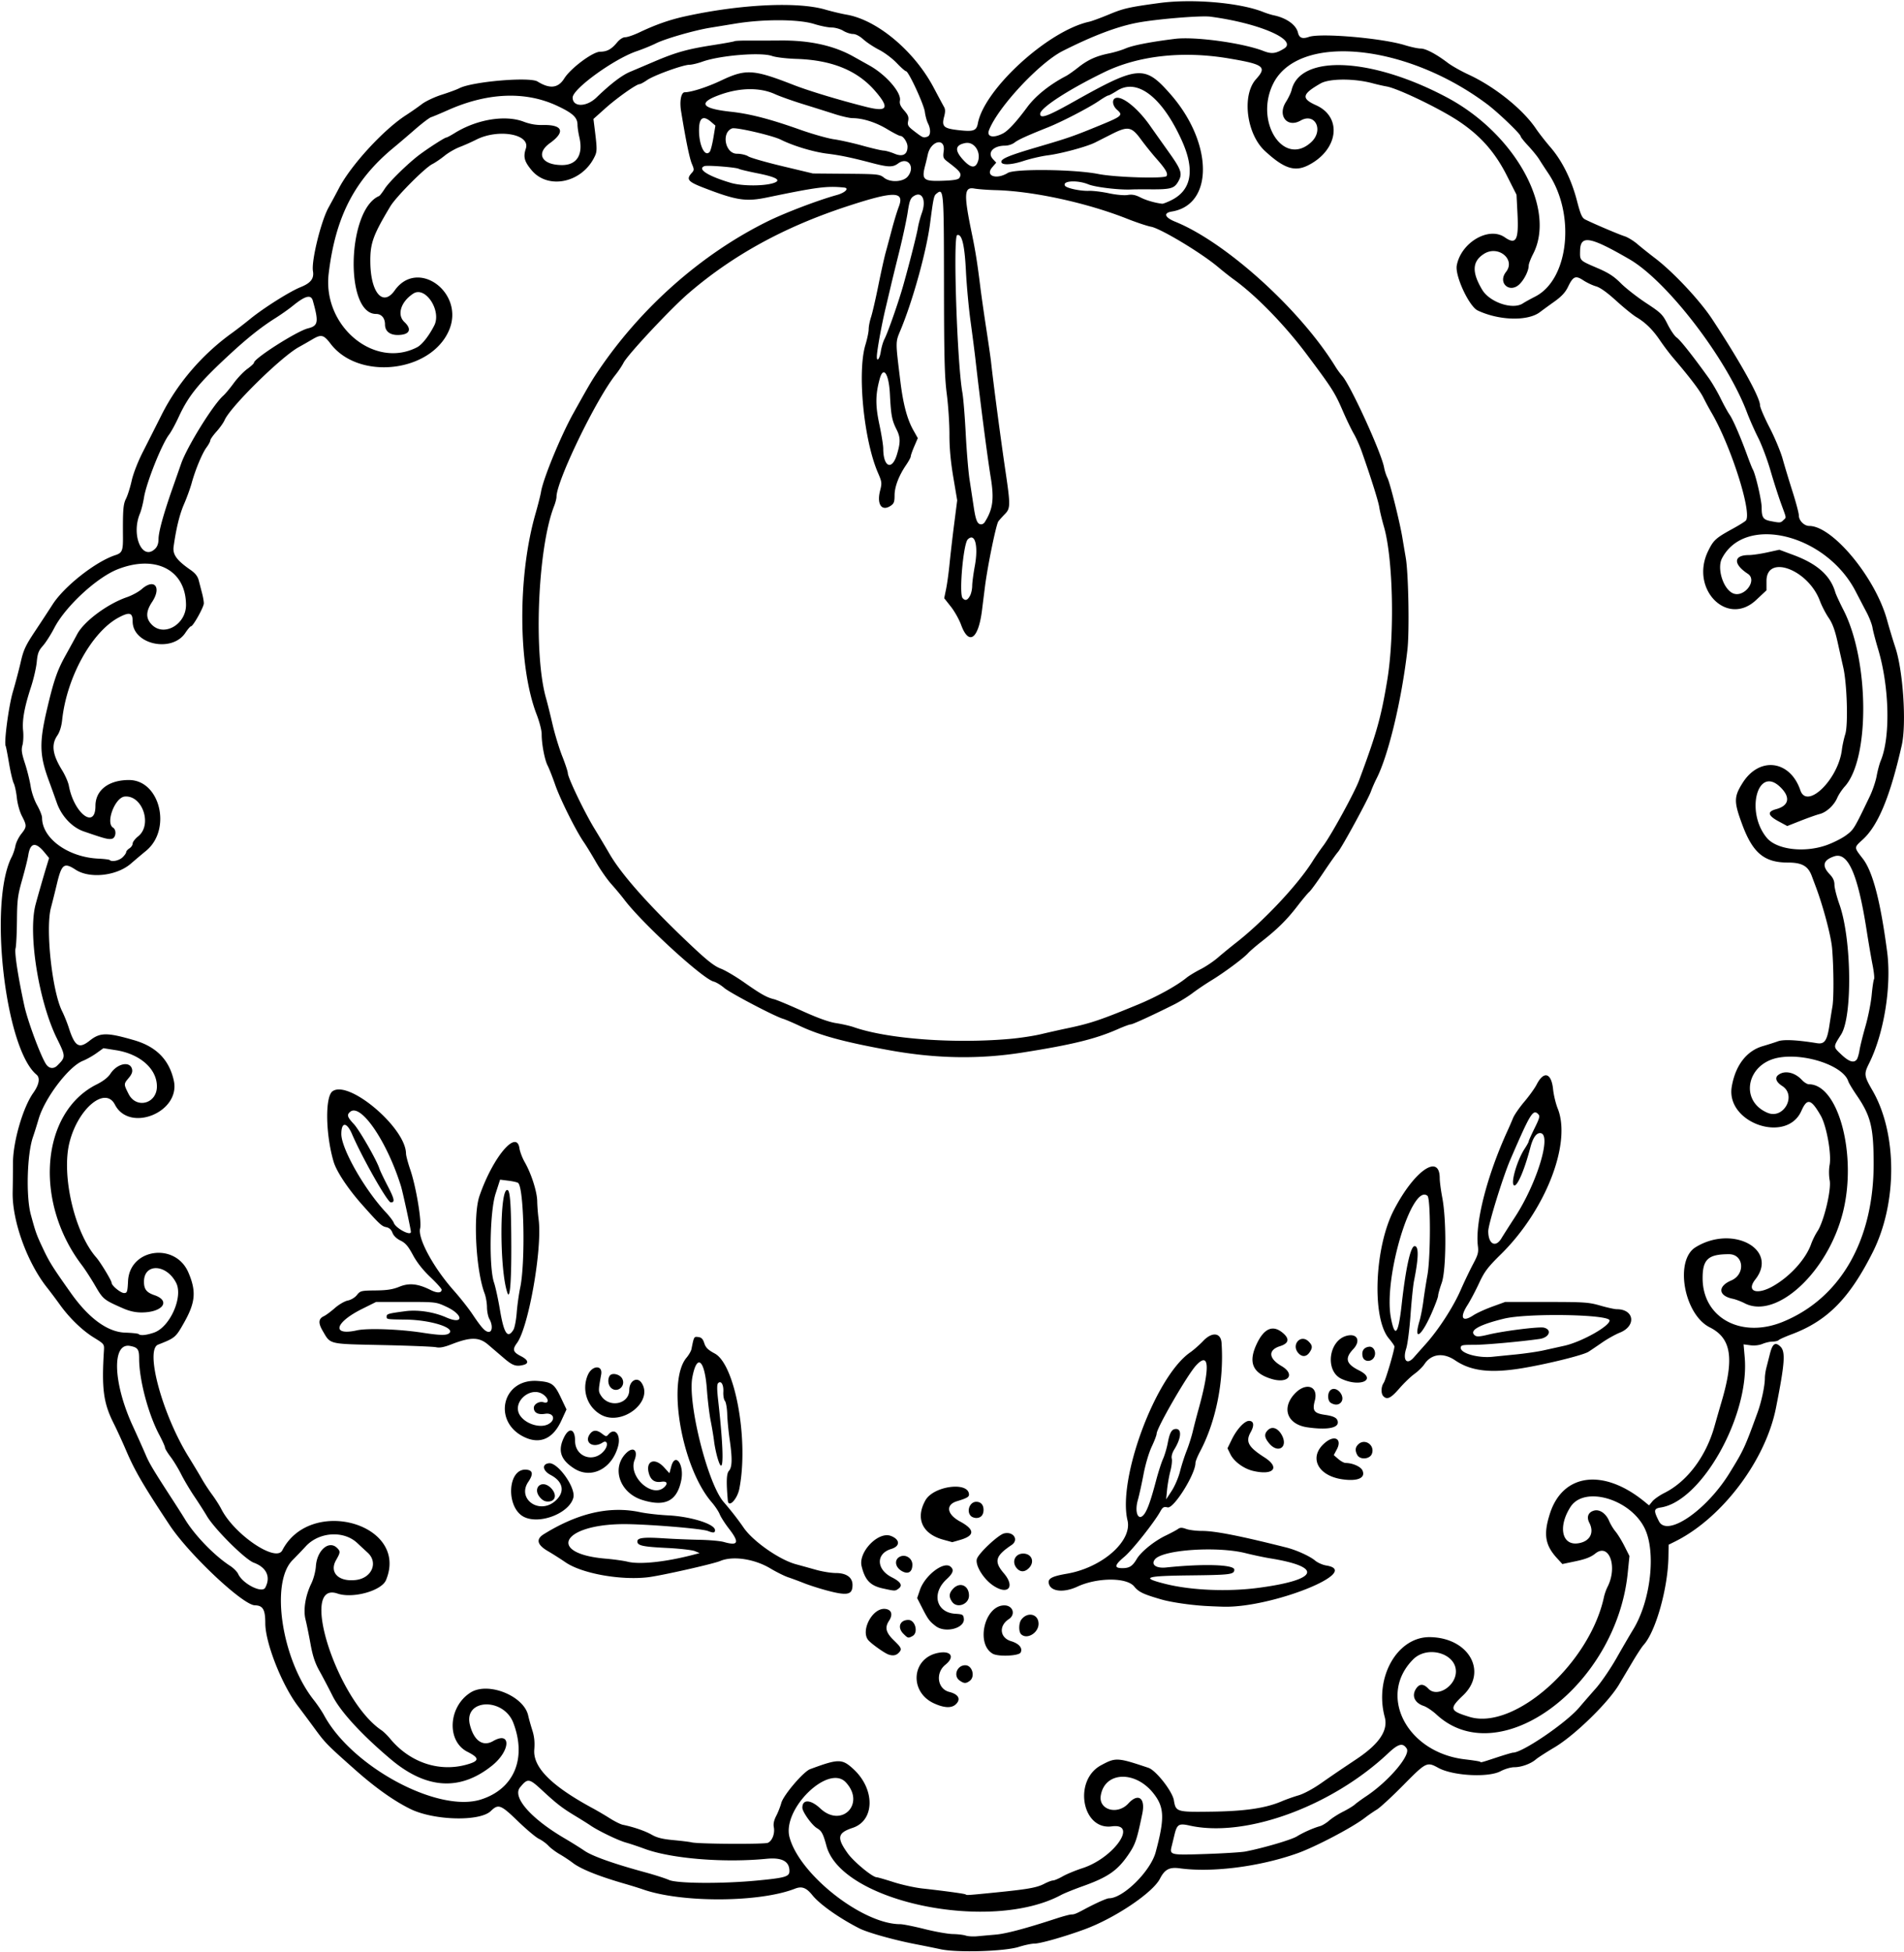 <?xml version="1.0"?>
<svg xmlns="http://www.w3.org/2000/svg" width="1103.438" height="1130.625" viewBox="0 0 1103.438 1130.625">
  <path d="M545.156 1129.21a897.88 897.88 0 00-14.531-2.94c-12.542-2.417-27.814-6.705-32.627-9.16-11.697-5.965-22.923-13.9-27.206-19.23-3.494-4.348-6.092-5.322-10.047-3.769-20.528 8.06-65.698 8.288-88.089.445-2.062-.723-6.914-2.228-10.781-3.344-15.076-4.353-25.33-8.484-30-12.086-1.805-1.392-5.18-3.623-7.5-4.958-2.32-1.335-5.267-3.55-6.548-4.92-1.282-1.372-3.753-3.17-5.493-3.995-1.74-.825-7.23-5.432-12.201-10.237-9.962-9.628-11.295-10.128-15.681-5.876-6.428 6.23-33.15 5.508-46.796-1.264-9.578-4.753-20.155-12.276-31.875-22.669-16.328-14.48-17.257-15.426-23.437-23.87-3.094-4.226-7.455-10.088-9.692-13.026-9.279-12.187-18.902-36.592-18.902-47.935 0-7.981-1.361-10.318-6.068-10.415-6.933-.144-38.133-29.478-49.352-46.403-15.213-22.948-20.212-31.516-25.192-43.17-2.169-5.077-5.427-12.177-7.24-15.778-5.955-11.824-7.054-20.026-5.663-42.257.23-3.668.116-3.813-5.86-7.5-6.774-4.18-14.231-11.416-19.813-19.228-2.026-2.836-5.325-7.229-7.33-9.762-11.532-14.565-20.204-38.609-19.895-55.16.116-6.241.163-10.55.183-17.11.04-12.287 5.794-32.073 11.776-40.486 3.395-4.776 4.084-8.71 1.85-10.564C2.91 607.41-6.733 522.553 6.806 496.37c.808-1.563 1.764-4.41 2.124-6.328.36-1.918 1.872-5.02 3.361-6.894 3.29-4.14 3.318-4.817.416-10.432-1.32-2.552-2.567-7.023-2.938-10.53-.355-3.351-1.17-7.148-1.81-8.437-.64-1.29-1.872-6.533-2.736-11.653-.865-5.12-1.726-9.559-1.914-9.863-1.11-1.797 1.698-23.098 4.143-31.428 1.518-5.17 3.589-13.02 4.603-17.446 1.574-6.87 2.78-9.453 8.253-17.682 3.525-5.3 8.097-12.272 10.16-15.492 6.745-10.534 24.98-24.87 36.328-28.563 3.973-1.292 4.525-2.572 4.47-10.373-.114-15.973.137-19.13 1.782-22.4.935-1.86 2.408-6.545 3.273-10.413.933-4.168 3.617-11.039 6.593-16.875a4451.01 4451.01 0 0010.7-21.161c9.188-18.313 23.542-35.037 40.646-47.357 2.727-1.965 7.489-5.638 10.583-8.163 7.871-6.425 23.007-15.98 29.352-18.53 5.924-2.38 7.91-4.961 7.173-9.32-.989-5.847 4.64-28.821 9.006-36.753 2.213-4.02 4.897-9.005 5.965-11.077 6.836-13.27 25.894-34.057 38.921-42.453 2.808-1.81 6.935-4.687 9.172-6.394 2.251-1.719 7.422-4.164 11.58-5.478 4.131-1.305 8.728-3.002 10.216-3.771 7.437-3.846 40.746-6.698 45.288-3.878 7.132 4.427 11.97 3.878 15.49-1.76 3.682-5.898 16.487-15.457 20.762-15.5 4.07-.04 6.536-1.382 9.855-5.358 1.568-1.88 3.402-3.046 4.785-3.046 1.234 0 4.888-1.256 8.12-2.79 9.49-4.506 17.498-7.313 26.502-9.293C428.89 2.476 462.04.854 478.125 5.511c3.867 1.12 9.502 2.464 12.52 2.986 17.782 3.079 39.26 21.08 50.475 42.302 2.736 5.177 5.44 10.218 6.01 11.204.746 1.293.754 2.845.03 5.56-1.503 5.63-.326 6.811 7.738 7.764 9.247 1.093 10.984.529 11.798-3.834 3.71-19.883 40.697-53.666 64.472-58.887 1.583-.348 6.822-2.274 11.643-4.28 8.343-3.473 11.498-4.187 28.908-6.55 19.284-2.616 46.877-.238 60.468 5.21 1.805.724 4.547 1.582 6.094 1.907 7.3 1.536 12.873 5.532 13.929 9.988.737 3.112 2.544 3.825 6.338 2.502 6.811-2.374 42.392.697 55.702 4.809 3.443 1.063 7.512 1.933 9.041 1.933 2.984 0 8.985 3.156 15.745 8.28 2.306 1.748 7.73 4.812 12.053 6.81 15.17 7.008 31.467 20.081 39.04 31.316 1.738 2.578 5.526 7.43 8.417 10.782 6.802 7.885 12.134 18.633 15.336 30.911 2.136 8.193 2.945 10.01 4.886 10.976 4.97 2.474 19.372 8.597 22.637 9.624 1.89.595 5.266 2.645 7.5 4.556 2.235 1.91 6.806 5.56 10.157 8.107 10.655 8.1 26.026 24.488 33.221 35.417 16.212 24.624 27.717 45.334 27.717 49.892 0 1.198 2.476 6.973 5.502 12.832 3.026 5.86 6.44 14.028 7.589 18.153 1.148 4.125 3.734 12.671 5.748 18.992 2.013 6.32 3.661 12.543 3.661 13.828 0 2.979 3.08 6.087 6.033 6.087 13.519 0 38.287 29.894 45.05 54.375 1.353 4.898 3.519 12.07 4.812 15.937 4.523 13.526 6.553 44.283 3.744 56.719-6.697 29.64-13.684 46.523-22.618 54.653-5.152 4.69-5.153 4.373.03 11.049 5.757 7.412 10.24 24.534 14.104 53.854 2.642 20.058-1.798 47.48-10.503 64.866-3.004 6-2.854 7.175 1.987 15.521 14.457 24.927 14.528 65.271.165 93.787-13.51 26.823-26.344 39.797-47.032 47.545-3.604 1.35-6.954 2.846-7.444 3.324-.49.478-2.085.87-3.545.87s-4.085.597-5.832 1.327c-1.947.813-4.685 1.124-7.077.803l-3.901-.523.655 7.507c2.929 33.577-24.782 83.222-48.55 86.977-4.213.666-4.36 1.68-1.156 8.002 4.739 9.352 27.552-6.256 40.956-28.019 8.127-13.197 8.741-14.52 16.142-34.824 2.324-6.378 4.293-15.597 4.293-20.104 0-1.456.397-4.173.882-6.038.485-1.864 1.381-5.386 1.992-7.825 1.523-6.088 3.088-7.236 6.06-4.445 3.126 2.937 2.66 9.525-2.516 35.599-6.052 30.487-31.263 63.86-58.45 77.373l-3.75 1.864-.114 7.022c-.297 18.274-7.391 43.397-14.425 51.085-.943 1.031-3.846 5.46-6.45 9.844-2.603 4.382-6.077 10.227-7.72 12.989-6.283 10.56-25.684 29.466-37.384 36.43-4.899 2.915-9.756 6.046-10.794 6.958-2.885 2.533-8.429 4.56-12.474 4.56-2.07 0-5.518.998-7.992 2.314-7.15 3.801-27.674 2.7-36.124-1.937-6.594-3.62-7.031-3.404-20.196 9.931-6.616 6.7-13.558 13.105-15.427 14.231-1.87 1.127-4.968 3.263-6.885 4.747-7.188 5.565-28.66 16.847-39.17 20.582-21.842 7.76-49.456 11.282-68.187 8.697-5.942-.82-8.7.63-11.45 6.023-4.146 8.126-26.092 22.871-43.628 29.313-11.673 4.287-25.724 8.286-29.117 8.286-1.692 0-5.751.855-9.02 1.898-8.19 2.615-35.62 3.447-45.318 1.374zm31.875-8.48c6.049-.523 17.396-3.54 35.194-9.357 3.887-1.27 7.795-2.31 8.684-2.31 1.655 0 2.772-.448 7.685-3.076 6.588-3.525 12.81-6.3 14.127-6.3 8.184 0 24.075-15.704 27.036-26.718 5.298-19.705 5.058-26.039-1.289-34.068-10.606-13.418-28.34-12.64-30.537 1.34-1.297 8.258 9.714 11.374 15.987 4.525 5.737-6.264 9.977-3.206 8.103 5.845-3.16 15.263-4.023 17.802-8.075 23.764-6.292 9.257-11.885 13.122-26.567 18.355-5.004 1.784-10.574 4.037-12.379 5.008-40.987 22.046-127.262 4.05-136.033-28.376-1.911-7.069-2.769-8.676-5.482-10.278-2.967-1.753-8.485-9.472-8.485-11.87 0-5.015 4.792-4.812 10.41.442 12.384 11.584 26.356-2.808 14.735-15.178-10.075-10.724-36.935 15.51-32.59 31.832 5.763 21.656 42.353 50.378 64.178 50.378 1.558 0 7.88 1.265 14.048 2.812s13.543 2.855 16.389 2.906c2.846.052 6.228.451 7.518.889 1.289.437 4.242.617 6.562.4 2.32-.218 7.172-.652 10.781-.964zm-.937-24.32c19.521-1.94 24.743-2.856 29.026-5.094 2.043-1.068 4.363-1.946 5.156-1.952.794-.01 3.31-1.08 5.593-2.384 2.282-1.305 7.415-3.429 11.405-4.72 18.208-5.895 32.536-26.292 17.023-24.234-17.277 2.292-22.386-26.621-6.25-35.37 8.551-4.636 9.469-4.587 27.536 1.462 4.337 1.452 13.837 13.566 14.712 18.759 1.145 6.803 1.507 6.912 22.05 6.625 19.355-.271 31.226-2.036 40.535-6.026 2.426-1.04 6.754-2.572 9.617-3.405 3.028-.88 8.471-3.797 13.009-6.972 4.29-3.002 10.217-7.072 13.168-9.044 2.951-1.973 6.446-4.31 7.767-5.196 12.927-8.665 18.131-16.476 16.072-24.122-6.177-22.94 7.224-46.612 26.228-46.331 22.46.332 33.637 20 19.173 33.736-8.149 7.738-7.795 8.94 3.67 12.452 26.076 7.988 69.641-30.797 77.962-69.408.374-1.735 1.298-4.364 2.054-5.842 6.026-11.788.923-25.779-7.063-19.361-2.516 2.022-5.637 3.249-11.283 4.436l-7.805 1.64-3.07-3.35c-6.992-7.63-7.991-13.904-4.126-25.915 7.486-23.264 30.988-26.26 54.675-6.971l2.772 2.257 1.916-2.341c1.053-1.288 4.226-3.5 7.05-4.914 13.147-6.586 24.078-21.152 28.947-38.574a1294.59 1294.59 0 014.14-14.376c7.432-25.214 5.59-36.67-6.908-42.95-14.925-7.496-20.479-38.795-8.23-46.368 21.471-13.274 48.361 1.22 34.636 18.668-5.366 6.823.774 9.204 10.135 3.931 9.97-5.616 19.16-15.742 22.242-24.505.76-2.163 2.415-5.496 3.676-7.407 3.72-5.635 8.107-23.957 7.066-29.502-.486-2.588-.505-6.345-.047-8.779 1.197-6.344-1.752-22.79-5.142-28.677-5.608-9.741-7.872-10.298-11.206-2.76-8.526 19.28-43.918 7.007-40.358-13.995 2.082-12.28 8.542-20.734 17.946-23.487 3.007-.88 6.983-2.148 8.836-2.818 3.238-1.17 10.947-.799 22.565 1.09 4.432.72 5.909-1.396 7.265-10.41.543-3.61 1.319-8.46 1.724-10.781.866-4.96.774-22.433-.18-33.75-.595-7.077-5.095-24.081-9.427-35.625l-2.38-6.347c-2.145-5.732-5.697-7.715-13.812-7.715-13.678 0-20.35-5.54-26.44-21.958-4.932-13.297-4.908-16.1.207-24.208 9.753-15.457 27.537-13.159 33.462 4.325 3.853 11.37 22.004-6.407 24.065-23.57.293-2.439 1.18-6.49 1.969-9.004 1.704-5.424.994-29.08-1.158-38.554-.703-3.094-2.215-9.844-3.36-15-1.505-6.773-2.934-10.616-5.149-13.844-1.686-2.458-3.962-6.866-5.058-9.795-6.814-18.214-30.942-27.19-30.942-11.51v5.403l-6.035 5.645c-16.831 15.745-38.548-6.537-27.749-28.472 3.128-6.355 4.345-7.444 14.565-13.045 3.61-1.978 6.902-4.054 7.317-4.614 3.534-4.774-8.828-43.425-19.966-62.424-1.36-2.32-3.488-6.26-4.729-8.755-2.049-4.12-7.855-11.754-17.584-23.12-1.986-2.32-5.331-6.75-7.433-9.844-4.337-6.382-8.427-10.421-13.82-13.647-2.045-1.223-7.318-5.503-11.72-9.513-5.25-4.784-9.254-7.64-11.644-8.308-2.003-.559-5.309-2.12-7.347-3.468-4.512-2.986-5.928-2.376-8.92 3.844-1.51 3.136-3.744 5.532-7.97 8.545-3.229 2.302-6.939 5.003-8.243 6.001-7.014 5.368-23.652 4.944-36.066-.918-5.01-2.366-13.257-20.066-12.155-26.086 2.431-13.277 18.535-22.749 27.783-16.34 6.645 4.605 8.196 1.713 7.4-13.795l-.557-10.873-5.61-11.094c-6.91-13.662-15.414-23.233-28.11-31.634-11.068-7.324-35.04-18.844-41.547-19.967-1.9-.328-5.563-1.163-8.141-1.856-10.64-2.86-25.015-2.818-30.11.09-10.845 6.188-11.38 8.72-2.667 12.628 15.39 6.905 12.952 25.89-4.462 34.754-7.877 4.01-14.136 1.95-25.206-8.296-10.685-9.89-13.434-32.323-5.092-41.557 6.464-7.154 4.566-8.59-15.9-12.03-26.669-4.483-52.363-1.62-72.188 8.043-20.867 10.171-37.032 20.692-37.032 24.103 0 2.984 4.294 1.432 19.22-6.95 37.651-21.145 41.31-21.448 56.135-4.645 24.885 28.202 25.38 64.202.94 68.169-5.032.816-4.165 3.397 1.98 5.891 29.435 11.946 72.502 50.907 92.88 84.023 1.066 1.731 2.803 4.1 3.861 5.266 4.814 5.304 22.765 44.55 24.324 53.18.33 1.823 1.193 4.489 1.92 5.924 1.503 2.968 7.083 25.262 8.616 34.422.56 3.352 1.466 8.7 2.012 11.884 1.568 9.152 2.168 42.633.954 53.272-3.311 29.017-11.008 61.138-17.877 74.601-1.113 2.182-2.566 5.504-3.229 7.382-1.606 4.554-17.017 32.827-19.189 35.205-.941 1.031-4.706 6.353-8.366 11.827-3.66 5.474-7.348 10.528-8.196 11.232-.849.704-3.985 4.453-6.97 8.33-6.046 7.852-11.518 13.265-20.577 20.355-3.352 2.623-6.937 5.71-7.969 6.86-2.617 2.919-13.809 11.222-21.159 15.699-3.387 2.063-8.336 5.399-10.998 7.414-2.662 2.014-7.484 4.986-10.716 6.604-12.559 6.285-23.987 11.523-25.143 11.523-.665 0-3.985 1.225-7.378 2.722-12.969 5.724-26.495 9.042-55.387 13.59-25.33 3.985-50.246 3.536-77.344-1.396-26.06-4.743-39.782-8.466-51.562-13.988-4.125-1.933-8.555-3.825-9.844-4.202-4.886-1.433-30.624-14.938-34.055-17.87-1.973-1.685-4.715-3.337-6.094-3.67-6.26-1.514-41.202-33.515-51.728-47.374-1.762-2.32-5.168-6.406-7.57-9.08-2.4-2.673-6.376-8.368-8.834-12.656-2.457-4.287-5.683-9.56-7.168-11.715-4.614-6.699-13.657-24.837-16.561-33.22-1.525-4.4-3.484-9.376-4.352-11.057-1.757-3.397-3.506-12.638-3.465-18.308.015-2.03-1.286-7.093-2.891-11.25-10.824-28.035-11.139-79.877-.706-116.308 1.477-5.156 2.929-10.894 3.227-12.75 1.207-7.518 11.472-32.462 18.69-45.416 9.248-16.599 10.577-18.857 14.561-24.756 24.801-36.715 59.855-67.638 98.04-86.486 10.1-4.985 29.37-12.322 40.078-15.26 4.943-1.355 7.533-4.028 4.219-4.353-10.028-.982-15.589-.265-44.516 5.742-12.455 2.587-17.84 1.75-37.281-5.79-8.696-3.372-9.748-4.755-6.42-8.433 1.428-1.578 1.433-1.989.053-5.23-1.368-3.215-3.56-13.908-6.267-30.572-.951-5.86.054-10.914 2.17-10.914 3.732 0 13.06-3.009 20.963-6.76 14.414-6.844 18.713-6.588 42 2.503 8.942 3.49 26.493 8.797 42.188 12.754 12.4 3.126 13.735.659 5.052-9.331-10.277-11.824-25.024-17.823-45.421-18.479-5.87-.188-12.071-.933-14.29-1.716-6.432-2.27-30.19-.317-40.298 3.311-2.726.98-6.101 1.784-7.5 1.79-3.703.013-20.537 6.098-24.533 8.868-1.883 1.304-3.865 2.372-4.406 2.372-1.82 0-13.029 7.923-19.894 14.063l-6.813 6.093.527 4.219c1.738 13.903 1.73 14.59-.212 18.355-7.54 14.615-26.783 18.39-36.175 7.096-4.212-5.066-4.908-7.697-3.314-12.529 2.753-8.34-15.918-11.663-28.8-5.124-2.655 1.348-6.952 3.257-9.547 4.244-2.596.986-6.541 3.268-8.767 5.071-2.225 1.803-5.428 3.98-7.117 4.838-4.396 2.232-20.968 18.911-24.299 24.455-10.099 16.81-11.767 21.504-11.598 32.63.268 17.588 7.359 25.666 14.124 16.089 13.39-18.954 40.979 1.533 31.392 23.31-10.7 24.305-52.285 28.9-68.551 7.574-4-5.245-5.39-5.59-10.47-2.598a363.176 363.176 0 01-7.904 4.513c-10.262 5.626-39.718 34.6-43.074 42.369-.636 1.472-2.756 4.46-4.712 6.64-1.956 2.18-3.556 4.46-3.556 5.067 0 .607-.968 2.41-2.15 4.005-2.541 3.428-6.466 12.831-8.646 20.714-.856 3.094-2.833 8.547-4.393 12.12-2.592 5.932-4.608 14.145-6.072 24.734-.628 4.55 1.804 7.897 9.746 13.416 2.855 1.983 4.204 3.717 4.852 6.238.494 1.92 1.351 5.228 1.905 7.35.555 2.123 1.008 4.737 1.008 5.81 0 2.168-6.21 13.3-7.42 13.3-.423 0-1.896 1.704-3.274 3.787-7.757 11.721-30.556 6.764-30.556-6.643 0-5.091-1.806-5.582-8.13-2.208-15.531 8.289-30.08 34.631-32.715 59.24-.412 3.854-1.404 7.034-2.862 9.183-3.56 5.246-2.744 11.015 2.833 20.052 1.761 2.853 3.515 6.874 3.898 8.935 2.993 16.111 15.413 25.562 15.413 11.729 0-9.12 7.622-15.012 19.42-15.012 18.067 0 24.97 28.721 9.868 41.055a443.834 443.834 0 00-8.69 7.332c-8.242 7.168-23.862 8.91-32.062 3.575-6.768-4.404-8.12-3.354-10.947 8.507-1.107 4.64-2.615 10.67-3.352 13.4-3.276 12.14.618 48.41 6.448 60.056 1.2 2.396 2.928 6.677 3.84 9.513 3.535 10.99 5.935 12.474 12.164 7.523 6.015-4.78 9.977-4.817 25.728-.242 12.874 3.739 20.36 11.366 23.007 23.442 4 18.25-25.68 30.322-34.134 13.884-5.614-10.915-21.455 2.306-26.355 21.995-4.744 19.06 3.01 52.27 15.532 66.523 2.44 2.776 8.908 13.46 8.908 14.712 0 1.618 5.241 5.913 7.215 5.913 1.776 0 1.988-.642 2.308-6.984.951-18.832 27.414-22.542 34.974-4.903 4.652 10.854 4.102 17.299-2.469 28.956-4.888 8.67-5.205 8.94-15.1 12.828-7.683 3.02 2.432 40.316 17.583 64.837 3.01 4.873 6.543 10.758 7.85 13.078 1.308 2.32 3.936 6.328 5.84 8.906 1.905 2.578 4.324 6.375 5.376 8.438 7.54 14.785 31.615 31.089 35.322 23.92 16.383-31.68 73.684-15.259 60.112 17.226-2.597 6.214-19.215 10.82-28.106 7.79-22.604-7.701-.27 61.8 25.435 79.15 1.243.84 3.49 3.02 4.996 4.846 11.254 13.654 27.99 19.46 43.894 15.227 8.035-2.139 8.259-3.866.976-7.557-12.195-6.18-11.144-26.113 1.81-34.328 10.12-6.418 30.908 1.884 33.403 13.339.383 1.76 1.444 5.547 2.357 8.417 1.192 3.745 1.523 6.94 1.172 11.31-.824 10.274 9.929 21.047 33.959 34.02 2.578 1.392 7.008 3.998 9.843 5.79 2.836 1.794 6.211 3.472 7.5 3.73 6.046 1.209 13.024 3.603 16.736 5.741 3.055 1.76 6.236 2.552 12.657 3.15 4.717.44 9.42 1.022 10.451 1.293 3.68.966 42.174 1.193 44.25.26 2.534-1.138 4.152-5.454 3.42-9.12-.364-1.816.1-3.978 1.38-6.433 1.06-2.034 2.39-5.42 2.957-7.524 1.224-4.545 12.833-18.153 16.712-19.59 16.47-6.101 18.507-6.102 25.116-.01 12.624 11.636 12.395 29.74-.43 34-8.83 2.932-9.38 5.708-2.928 14.746 3.48 4.876 14.376 13.888 16.79 13.888.545 0 4.942 1.265 9.77 2.812 4.826 1.546 12.32 3.203 16.65 3.682 13.02 1.44 24.726 3.043 25.141 3.442.561.54.978.514 16.485-1.026zM541.34 986.792c-14.582-6.634-13.08-26.179 2.249-29.244 7.592-1.519 9.991 2.276 4.317 6.828-5.947 4.77-4.627 14.055 2.241 15.769 5.297 1.322 6.847 4.11 3.915 7.043-2.461 2.461-6.732 2.329-12.722-.396zm14.806-13.251c-3.83-2.684-1.555-8.854 3.266-8.854 4.05 0 5.915 6.612 2.557 9.068-2.2 1.609-3.277 1.569-5.823-.214zm-41.459-15.16c-2.245-.852-9.234-5.809-11.265-7.988-5.009-5.377 2.093-19.062 9.522-18.35 3.725.356 4.679 3.23 2.285 6.884-2.565 3.915-1.863 6.804 2.74 11.278 4.644 4.514 4.908 5.222 2.745 7.384-1.495 1.496-3.483 1.757-6.027.792zm60.616-.38c-9.975-5.799-4.64-28.001 6.73-28.001 5.015 0 6.73 5.283 2.593 7.993-5.932 3.887-5.21 10.789 1.333 12.75 4.626 1.385 6.876 4.068 5.526 6.59-1.07 2-13.04 2.494-16.182.668zm-51.752-11.552c-3.656-3.656-2.086-8.011 2.89-8.011 4.021 0 5.912 7.446 2.37 9.342-2.478 1.326-2.644 1.284-5.26-1.331zm68.199.239c-1.478-1.478-1.388-6.42.153-8.448 3.638-4.788 9.972-3.244 9.972 2.431 0 5.315-6.791 9.35-10.125 6.016zm-49.514-4.713c-3.572-2.756-4.43-3.913-7.838-10.57l-2.88-5.628 1.591-4.67c2.883-8.46 13.795-16.825 17.71-13.575 2.21 1.833 1.605 3.788-2.283 7.378-8.824 8.148-6.005 19.253 5.065 19.951 4.312.272 4.703.496 4.975 2.85.64 5.56-10.795 8.544-16.34 4.264zM697.969 930.3c-8.692-.557-19.494-2.166-24.764-3.687-10.68-3.085-13.22-4.295-15.943-7.6-4.363-5.292-21.384-5.222-32.895.136-7.663 3.567-15.04 2.944-16.414-1.386-1.017-3.202 1.256-4.54 10.376-6.11 20.447-3.518 37.969-18.947 35.1-30.907-5.8-24.18 16.303-83.418 36.295-97.273 2.005-1.389 5.456-4.426 7.67-6.749 5.05-5.299 10.124-4.736 10.532 1.168 1.507 21.85-3.15 45.422-12.435 62.944-1.473 2.78-2.678 5.755-2.678 6.612 0 6.518-12.535 26.582-16.116 25.795-2.26-.496-2.87-.158-4.276 2.374-3.538 6.37-16.266 22.414-20.781 26.194-5.807 4.862-6.125 6.628-1.194 6.628 4.09 0 5.857-1.126 8.335-5.31 2.476-4.18 10.07-10.33 16.688-13.514 3.094-1.488 6.344-3.227 7.224-3.863 1.261-.913 2.265-.917 4.754-.017 1.735.628 5.842 1.141 9.126 1.141 7.603 0 21.875 2.799 48.74 9.558 5.988 1.506 13.77 5.029 16.867 7.636 1.455 1.224 4.36 2.5 6.453 2.835 21.378 3.418-31.535 24.607-59.594 23.865-3.51-.093-8.492-.305-11.07-.47zm31.406-10.467c34.778-4.612 37.718-12.056 6.743-17.071-3.451-.559-9.86-1.914-14.243-3.012-16.457-4.121-47.9-2.01-52.494 3.525-2.546 3.067.557 5.383 6.4 4.776 21.728-2.26 39.532-1.7 39.532 1.243 0 2.807-2.042 3.071-25.782 3.336-25.954.289-28.766 1.267-14.17 4.93 14.91 3.743 36.184 4.638 54.014 2.273zm-65.765-43.393c1.745-2.796 3.607-8.259 6.346-18.626 1.294-4.899 3.12-10.594 4.058-12.657.937-2.062 2.174-6.235 2.747-9.273 1.152-6.105 2.325-8.07 4.816-8.07 3.421 0 2.97 5.373-.99 11.78-1.254 2.028-1.823 4.084-1.495 5.393.292 1.163-.078 4.42-.821 7.236-.744 2.817-1.601 7.653-1.905 10.747l-.551 5.625 3.233-4.939c1.778-2.716 3.945-7.779 4.815-11.25.87-3.471 2.591-8.842 3.823-11.936 1.232-3.094 2.841-8.157 3.577-11.25.735-3.094 2.215-8.79 3.289-12.657 6.84-24.626 6.339-33.903-1.38-25.574-5.068 5.469-22.859 36.254-22.86 39.56 0 .815-1.286 4.199-2.856 7.518-1.633 3.452-3.656 10.272-4.728 15.937-1.03 5.447-2.517 12.18-3.305 14.964-2.23 7.882.684 13.08 4.187 7.472zm-111.838 51.477c-2.057-2.936-1.819-5.142.842-7.802 3.882-3.883 8.948-1.5 8.948 4.208 0 5.104-6.947 7.654-9.79 3.594zm-73.178-6.71c-4.125-1.115-9.82-2.953-12.656-4.085-2.836-1.131-6.946-2.653-9.133-3.383-2.187-.729-6.828-3.034-10.313-5.122-9.274-5.556-21.798-7.42-29.1-4.328-4.034 1.708-34.39 8.541-41.82 9.415-16.007 1.88-38.357-2.156-47.82-8.638-2.939-2.012-7.537-4.937-10.22-6.499-6.284-3.66-7.064-6.906-2.358-9.819 19.873-12.302 38.24-16.483 55.89-12.722 3.454.736 10.71 1.56 16.123 1.832 13.29.667 27.188 5.047 27.188 8.568 0 1.627-.869 1.724-4.175.467-3.844-1.462-37.372-4.133-49.731-3.962-35.277.487-43.244 17.12-9.578 19.998 4.752.406 10.539 1.21 12.859 1.787 6.999 1.74 21.944.162 37.969-4.01l3.75-.976-2.785-1.168c-1.531-.642-8.914-1.47-16.406-1.841-13.879-.686-16.903-1.36-16.903-3.766 0-2.11 3.626-2.543 15.143-1.807 5.851.374 15.279.767 20.95.874 5.673.106 12 .677 14.063 1.268 8.394 2.407 9.177.324 2.911-7.745-2.266-2.918-4.666-6.66-5.334-8.316-.667-1.655-2.732-4.76-4.588-6.902-17.42-20.088-26.166-70.131-14.647-83.82 1.342-1.595 2.624-3.817 2.85-4.938 1.487-7.397 1.445-7.322 3.959-7.018 1.84.223 2.684 1.09 3.482 3.575.824 2.564 2.153 3.87 6.076 5.972 11.794 6.32 19.756 50.095 14.244 78.31-1.194 6.114-6.27 11.356-6.672 6.89-.97-10.801-.796-15.643.623-17.21 1.919-2.12 2.038-7.11.434-18.18-.672-4.641-1.308-11.26-1.414-14.709-.106-3.449-.707-6.89-1.336-7.648-.628-.757-1.04-3.105-.916-5.218.246-4.168-1.309-6.789-3.015-5.082-.708.707-.709 3.571-.004 9.797 3.507 30.972 3.366 46.04-.315 33.646-.802-2.703-1.715-7.08-2.028-9.726-.312-2.646-1.197-7.975-1.966-11.842-.769-3.867-1.755-12.014-2.192-18.105-1.246-17.382-5.76-21.24-8.433-7.207-2.837 14.892 8.852 61.559 18.1 72.26 4.45 5.15 8.38 10.196 11.629 14.927 5.411 7.882 20.676 18.556 30.27 21.166 2.837.77 8.11 2.232 11.72 3.246 3.609 1.014 8.72 1.843 11.357 1.841 6.179-.004 9.736 2.52 9.736 6.909 0 5.845-2.953 6.426-15.469 3.044zm33.071-1.01c-7.32-1.603-10.38-4.814-12.334-12.942-1.968-8.188 9.703-20.25 16.933-17.502 5.432 2.065 5.553 5.972.234 7.566-8.925 2.674-8.761 11.804.295 16.392 5.231 2.651 6.486 4.736 3.961 6.582-2 1.462-1.967 1.463-9.089-.096zm63.93-1.669c-5.847-3.932-10.79-12.226-9.353-15.694 1.49-3.597 12.346-13.682 15.61-14.501 5.443-1.367 8.793 3.743 4.395 6.702-9.45 6.36-10.322 9.53-4.492 16.36 6.76 7.92 2.444 12.92-6.16 7.133zm-52.939-8.397c-4.04-2.292-4.56-6.775-.976-8.408 3.238-1.475 7.07 1.06 7.07 4.675 0 4.319-2.432 5.809-6.094 3.733zm66.708-1.532c-3.286-3.63-1.203-8.598 3.605-8.598 4.989 0 6.873 4.845 3.281 8.438-2.335 2.335-4.864 2.394-6.886.16zm-42.586-16.614c-12.274-3.305-16.386-12.299-10.45-22.86 4.714-8.386 25.235-11.034 25.235-3.256 0 1.33-1.465 2.13-6.924 3.782-6.777 2.05-5.952 7.588 1.75 11.763 8.556 4.637 8.654 8.106.3 10.587-2.663.79-4.87 1.41-4.906 1.376-.035-.034-2.287-.66-5.005-1.392zm-242.606-12.99c-11.254-4.902-10.286-28.89 1.113-27.581 3.56.408 3.84 2.674.87 7.046-6.678 9.827 6.3 19.133 15.536 11.14 5.901-5.107 4.872-11.217-2.548-15.13-4.688-2.473-5.263-6.318-1.017-6.805 5.146-.589 15.61 14.108 14.16 19.887-2.211 8.813-18.723 15.533-28.114 11.443zm258.515-.744c-2.76-2.761-.702-8.25 3.094-8.25 2.653 0 4.219 1.74 4.219 4.688 0 2.947-1.566 4.687-4.219 4.687-1.083 0-2.475-.506-3.093-1.125zm-190.5-9.328c-13.032-4.085-17.981-18.44-9.338-27.084 4.14-4.14 7.125-1.682 4.887 4.026-3.787 9.655 10.5 22.4 17.389 15.511 2.146-2.146 1.288-3.47-1.922-2.968-3.708.58-6.05-1.002-7.139-4.822-2.07-7.265 3.343-9.48 8.748-3.58l3.154 3.443 1.053-3.912c2.292-8.51 7.628-1.15 5.793 7.99-2.424 12.066-9.353 15.556-22.625 11.396zm-58.929-1.124c-5.206-5.542.626-11.186 6.003-5.81 3.442 3.442 2.926 7.436-1.01 7.822-2.038.2-3.45-.37-4.993-2.012zm464.362-10.881c-14.592-2.244-19.422-13.505-9.231-21.522 5.41-4.256 9.44-1.55 6.34 4.257l-1.76 3.3 2.63 2.274c1.447 1.25 3.345 2.276 4.219 2.28 4.04.013 8.762 2.093 9.77 4.304 2.011 4.417-2.881 6.504-11.968 5.107zm-444.808-6.173c-7.986-5.064-9.73-10.494-5.857-18.244 2.933-5.872 6.326-4.698 6.326 2.189 0 9.527 11.193 13.06 17.08 5.392 2.329-3.033 1.545-6.147-1.11-4.408-5.323 3.489-10.733.175-7.577-4.642 1.813-2.767 4.16-2.901 7.315-.42 2.072 1.63 2.51 1.689 3.522.47 3.719-4.481 7.506.017 5.69 6.759-3.512 13.044-15.534 19.154-25.389 12.904zm393.282 1.328c-5.315-1.27-10.957-5.417-12.984-9.546l-1.734-3.531 2.503-5.116c2.917-5.963 7.36-10.754 9.973-10.754 2.802 0 3.184 2.584.965 6.532-3.103 5.522-1.414 8.602 8.027 14.641 9.27 5.93 5.191 10.626-6.75 7.774zm60.501-9.198c-1.36-2.543-1.21-4.376.503-6.088 3.792-3.792 9.876.365 7.95 5.431-1.2 3.155-6.88 3.596-8.453.657zm-51-6.646c-2.957-3.513-3.116-5.665-.591-7.95 2.452-2.22 5.847-.811 7.977 3.307 3.565 6.896-2.358 10.62-7.387 4.643zm-430.908-3.345c-19.64-8.494-14.072-34.525 7.032-32.874 8.047.63 9.568 1.717 13.256 9.483l3.327 7.005-3.066 6.653c-4.627 10.038-11.89 13.477-20.549 9.733zm13.077-7.857c4.563-2.442 3.165-6.81-1.92-5.996-4.043.646-6.469-.661-6.469-3.487 0-2.125 3.201-3.968 5.582-3.213 3.035.963 3.349-1.534.5-3.984-7.336-6.31-19.449 3.975-13.941 11.838 3.4 4.855 11.637 7.31 16.248 4.842zm439.835 1.818c-11.148-1.62-14.906-10.421-7.97-18.664 6.586-7.827 14.733-5.645 12.34 3.305-1.53 5.716-.439 7.23 5.867 8.14 5.52.795 7.476 1.963 7.476 4.46 0 3.285-6.802 4.344-17.713 2.759zm-409.241-7.257c-8.034-4.454-11.36-14.285-7.75-22.913 2.431-5.814 8.83-6.135 7.79-.391-1.697 9.385-1.698 9.766-.017 12.33 4.747 7.246 16.307 4.833 16.307-3.404 0-5.32 4.609-7.943 7.148-4.068 7.067 10.786-11.285 25.206-23.478 18.446zm422.97-6.85c-2.037-1.186-2.166-5.821-.206-7.448 3.387-2.81 8.907 3.631 6.055 7.067-1.334 1.608-3.5 1.75-5.849.381zm30.422-3.862c-1.512-1.512-1.424-5.53.17-7.807 1.113-1.589 6.205-18.875 6.205-21.063 0-.42-1.47-2.524-3.266-4.674-9.902-11.852-8.303-52.615 2.914-74.308 11.843-22.9 26.602-33.12 26.602-18.418 0 1.89.67 6.965 1.489 11.276 2.495 13.135 2.293 41.88-.348 49.326-1.143 3.225-2.078 6.55-2.078 7.388 0 .84-1.711 5.427-3.802 10.194-5.936 13.535-10.542 16.561-7.024 4.616.748-2.543 1.772-7.788 2.273-11.655.502-3.867 1.56-10.617 2.352-15 1.897-10.498 1.922-44.43.034-45.998-9.02-7.486-25.533 47.308-21.23 70.447 2.287 12.294 4.347 9.946 6.235-7.105 2.366-21.375 5.196-34.219 7.54-34.219 2.48 0 2.366 6.61-.346 20.156-.516 2.578-1.422 11.438-2.013 19.688-.59 8.25-1.713 16.999-2.495 19.442-2.2 6.875.361 9.855 4.44 5.167 1.01-1.16 4.1-4.64 6.87-7.734 7.486-8.368 15.908-21.375 20.246-31.272 2.115-4.824 5.343-11.574 7.173-15 2.844-5.324 3.252-6.84 2.803-10.447-1.697-13.655 5.345-40.984 17.272-67.031.944-2.063 2.334-5.271 3.09-7.13.754-1.859 3.702-6.126 6.55-9.482 2.847-3.357 6.06-7.833 7.138-9.948 4.144-8.124 8.555-6.832 9.535 2.79.334 3.277 1.538 8.278 2.676 11.114 8.076 20.133-7.032 58.907-32.877 84.375-7.76 7.648-9.561 10.031-12.744 16.875-2.04 4.382-5.04 10.055-6.67 12.605-4.695 7.345-3.058 10.192 3.401 5.918 1.928-1.276 6.875-3.54 10.992-5.031l7.487-2.711 23.906.008c21.959.008 24.499.18 31.182 2.11 4.002 1.155 8.307 2.1 9.566 2.1 10.123 0 11.42 9.67 1.815 13.542-2.63 1.06-7.219 3.614-10.198 5.677-2.979 2.062-6.586 4.502-8.015 5.422-3.087 1.985-24.372 7.24-38.881 9.6-18.03 2.93-29.26 1.58-38.396-4.62-6.897-4.681-13.816-3.807-17.854 2.257-1.032 1.548-3.618 4.07-5.748 5.603-2.13 1.533-6.074 5.329-8.764 8.434-4.857 5.607-7.047 6.683-9.207 4.523zm76.688-24.24c5.414-.539 12.585-1.584 15.937-2.322a5375.62 5375.62 0 0012.203-2.704c9.947-2.22 26.235-11.319 26.235-14.657 0-3.563-47.682-4.362-61.262-1.027-14.42 3.542-20.232 6.847-16.902 9.61 1.138.945 2.694.865 8-.408 8.942-2.146 29.375-4.7 32.111-4.013 4.88 1.225 3.136 5.75-2.525 6.552-11.371 1.609-31.45 3.41-37.938 3.404-7.034-.007-7.735.157-7.735 1.812 0 3.127 10.08 5.947 18.282 5.115 2.062-.21 8.18-.822 13.593-1.361zm-8.34-67.213c1.168-1.934 4.734-7.524 7.923-12.422 12.68-19.476 21.294-47.643 14.852-48.563-2.396-.342-4.48 2.562-5.984 8.335-3.413 13.1-7.702 22.99-9.492 21.883-2.048-1.266 1.876-14.669 6.215-21.226 1.28-1.933 2.326-3.836 2.326-4.229 0-.393 1.53-3.813 3.402-7.6 2.928-5.928 3.218-7.07 2.079-8.208-2.983-2.983-4.527-.456-16.093 26.327-4.334 10.037-12.826 37.532-12.826 41.529 0 7.452 4.215 9.768 7.597 4.174zm-516.075 86.467c-1.645-1.645-1.974-4.851-.704-6.855 1.294-2.04 6.013-.941 7.327 1.707 2.193 4.422-3.176 8.595-6.623 5.148zm423.435-5.108c-9.728-4.502-7.517-22.316 3.1-24.981 6.057-1.52 8.193 2.994 3.681 7.778-5.052 5.356-4.165 8.543 3.43 12.337 10.546 5.266.745 9.937-10.21 4.866zm-40.59.03c-10.997-3.345-13.612-9.58-8.527-20.33 4.266-9.018 9.342-11.148 15.073-6.325 4.097 3.447 3.546 6.065-1.622 7.7-7.01 2.219-6.668 7.08.807 11.452 8.354 4.886 4.077 10.487-5.73 7.504zm-444.571-11.796l-9.397-8.038c-5.238-4.48-10.181-4.53-21.243-.21-4.278 1.67-6.834 2.157-8.906 1.697-1.6-.356-15.625-.922-31.17-1.258-31.754-.688-29.888-.241-34.596-8.276-2.666-4.55-2.444-7.002.767-8.488 1.15-.532 3.99-2.638 6.31-4.68 2.32-2.041 5.687-3.999 7.48-4.35 1.89-.37 4.121-1.715 5.303-3.197 1.948-2.444 2.433-2.563 10.8-2.651 6.717-.071 9.95-.576 13.852-2.163 5.678-2.308 10.779-1.753 18.203 1.98 3.635 1.826 6.238 1.713 6.238-.272 0-.59-2.95-3.873-6.556-7.295-4.302-4.082-7.768-8.476-10.08-12.783-2.764-5.147-4.31-6.947-7.173-8.345-2.291-1.119-4.034-2.802-4.683-4.522-.706-1.87-1.868-2.908-3.655-3.265-2.583-.517-3.92-1.765-13.898-12.98-8.255-9.278-14.872-19.249-16.558-24.951-4.664-15.78-5.009-37.574-.645-40.765 9.395-6.87 42.46 21.126 42.602 36.07.011 1.197 1.132 5.416 2.491 9.374 3.309 9.638 6.717 30.009 5.686 33.987-1.488 5.743 7.714 22.71 19.537 36.022 3.664 4.125 8.496 10.242 10.739 13.594 5.386 8.05 7.48 10.313 9.543 10.313 2.121 0 2.286-4.037.306-7.5-.737-1.29-1.355-4.34-1.373-6.778-.019-2.44-.636-6.025-1.372-7.97-5.089-13.437-6.777-45.485-2.976-56.502 7.716-22.368 21.488-38.816 23.156-27.657.309 2.063 1.688 5.705 3.066 8.093 3.785 6.564 7.145 17.057 7.234 22.593.044 2.716.415 7.47.825 10.564 2.213 16.708-5.81 62.486-12.556 71.628-2.781 3.77-2.32 5.246 2.393 7.65 4.07 2.076 4.697 4.125 1.525 4.975-4.32 1.158-6.39.485-11.22-3.644zm-31.724-14.921c2.639-3.18-11.475-7.448-25.26-7.638-11.37-.158-11.25-.139-11.25-1.782 0-1.508.922-1.772 10.78-3.082 7.332-.974 16.527.42 23.792 3.608 10.22 4.483 10.15-1.534-.073-6.254-5.847-2.7-6.078-2.727-23.25-2.727H217.97l-8.138 4.05c-15.961 7.946-17.811 15.727-2.949 12.401 6.06-1.356 24.63-.691 37.842 1.354 10.705 1.657 14.518 1.674 15.849.07zm36.952-1.703c.725-1.16 1.591-5.622 1.925-9.915.333-4.293 1.246-10.833 2.028-14.532 3.061-14.478 2.23-57.533-1.17-60.63-.427-.388-2.963-.98-5.635-1.315l-4.858-.61-2.642 8.228c-3.316 10.326-3.87 42.508-.885 51.352.87 2.578 2.426 9.721 3.456 15.874 2.297 13.725 4.436 16.9 7.781 11.548zm-3.423-21.328c-4.77-13.303-4.596-62.541.21-59.57 1.4.864 1.953 9.948 2.002 32.85.044 20.37-.806 30.64-2.212 26.72zm-55.977-35.436c0-1.415-4.723-23.162-5.742-26.44-8.055-25.904-23.271-48.223-29.406-43.131-2.123 1.761-1.758 3.002 2.101 7.142 3.243 3.478 13.26 20.935 14.803 25.794.366 1.153 2.509 5.65 4.762 9.993 3.987 7.686 4.35 9.577 1.84 9.577-1.898 0-16.44-25.614-22.487-39.609-3.07-7.105-6.184-7.104-6.184.003 0 8.479 13.456 32.151 25.739 45.283 2.217 2.37 4.308 5.121 4.646 6.113 1.082 3.18 9.928 7.879 9.928 5.275zm551.613 72.38c-.818-3.258.572-5.46 3.683-5.832 2.789-.334 4.513 3.552 2.794 6.298-1.709 2.732-5.747 2.442-6.477-.465zm-37.249-2.096c-4.404-4.867 1.327-11.345 5.948-6.724 2.257 2.257 2.345 3.6.416 6.354-1.772 2.53-4.277 2.676-6.364.37zm-314.208 305.54c16.863-1.599 19.219-2.28 19.219-5.563 0-5.635-4.354-7.956-13.285-7.081-24.7 2.42-55.21-.074-70.621-5.772-3.61-1.335-8.575-2.992-11.035-3.682-4.487-1.26-15.985-6.82-20.372-9.85-1.289-.891-5.249-3.374-8.8-5.519-7.616-4.599-10.739-7.014-19.235-14.875-7.553-6.987-8.332-7.088-12.787-1.65-4.601 5.614 6.292 18.058 25.823 29.5 3.867 2.266 9.066 5.511 11.554 7.212 4.595 3.142 16.812 7.48 35.06 12.45 5.557 1.513 11.814 3.518 13.904 4.456 4.623 2.073 30.613 2.265 50.575.374zm283.594-16.878c10.545-2.07 26.502-6.766 29.73-8.749 3.755-2.307 9.494-4.846 13.395-5.927 1.29-.358 3.69-1.824 5.336-3.259 1.645-1.435 5.231-3.73 7.968-5.1 2.738-1.37 5.821-3.24 6.852-4.155 1.032-.915 3.985-3.068 6.563-4.783 13.055-8.685 25.977-23.887 23.507-27.656-2.28-3.479-4.807-2.844-10.686 2.685-32.911 30.952-82.9 49.139-115.194 41.911-6.176-1.382-7.239-.721-8.715 5.414-.58 2.414-1.29 5.332-1.575 6.484-1.292 5.213-1.003 5.28 19.642 4.594 10.427-.347 20.857-1.003 23.177-1.459zm-443.245-30.087c19.188-6.026 26.71-23.66 18.9-44.311-5.682-15.028-28.968-14.09-25.203 1.015 2.292 9.195 7.498 12.85 13.434 9.434 10.58-6.09 10.147 5.546-.528 14.148-18.539 14.938-38.142 13.747-58.698-3.566-16.92-14.252-29.262-27.683-33.84-36.831-2.272-4.538-5.685-11.028-7.583-14.424-2.58-4.612-3.892-8.592-5.187-15.734-.954-5.258-2.244-11.573-2.867-14.032-1.401-5.532-.083-13.764 3.326-20.778 1.335-2.748 2.463-6.995 2.675-10.074.64-9.316 7.614-15.276 12.343-10.547 1.929 1.929 1.867 2.626-.611 6.933-4.135 7.184 1.389 12.768 11.452 11.576 9.24-1.095 13.11-10.11 6.804-15.852a669.128 669.128 0 01-6.02-5.578c-7.876-7.392-22.119-6.462-29.84 1.947-1.804 1.966-5.258 5.572-7.674 8.013-12.994 13.129-6.216 57.563 12.36 81.04 2.032 2.566 4.724 6.565 5.983 8.885 16.204 29.847 65.921 56.54 90.774 48.736zm588.709-24.361c4.694-1.547 8.978-2.813 9.521-2.813 5.494 0 30.775-17.231 38.33-26.126 2.216-2.608 6.562-7.606 9.658-11.105 3.096-3.5 8.506-11.425 12.023-17.612 3.516-6.188 7.819-13.57 9.561-16.407 10.306-16.776 13.482-45.356 6.558-59.02-8.555-16.882-34.902-24.349-42.799-12.129-7.316 11.323-5.118 22.402 4.198 21.16 6.916-.923 9.752-5.994 6.676-11.94-1.748-3.382-.604-6.196 2.875-7.069 3.167-.795 6.809 1.756 8.59 6.017.789 1.889 2.466 4.661 3.728 6.16 1.261 1.5 3.593 5.3 5.181 8.446l2.888 5.72-1 9.843c-6.661 65.525-74.355 115.668-110.766 82.049-2.354-2.173-5.708-4.436-7.455-5.027-5.44-1.844-7.2-6.069-4.272-10.25 1.91-2.726 4.256-2.639 6.979.26 5.016 5.339 15.937-1.5 15.937-9.981 0-10.56-16.526-15.262-24.746-7.042-20.84 20.84-3.74 53.968 29.902 57.932 4.64.547 8.614 1.163 8.828 1.37.576.554.382.603 9.605-2.436zm-713.622-98.376c3.31-6.184.773-11.733-6.609-14.452-5.044-1.858-22.737-19.447-27.233-27.07-1.483-2.517-4.746-7.613-7.25-11.324-2.503-3.71-5.931-9.482-7.618-12.824-1.687-3.343-4.488-7.939-6.224-10.213-1.737-2.275-3.158-4.644-3.158-5.266 0-.621-1.479-3.916-3.286-7.322-6.474-12.2-11.714-32.022-11.714-44.313 0-5.31-.796-6.409-5.254-7.251-10.648-2.012-9.883 21.363 1.512 46.223 2.955 6.446 6.354 14.04 7.555 16.875 2.099 4.957 4.335 8.688 15.795 26.353 2.88 4.439 5.966 9.29 6.859 10.781 5.583 9.32 17.108 21.237 26.303 27.196 1.953 1.266 4.035 3.363 4.626 4.66 2.599 5.704 13.848 11.4 15.696 7.947zM89.229 771.99c9.25-3.151 17.05-20.676 12.841-28.848-5.665-10.999-18.632-11.447-18.632-.643 0 4.351 1.449 6.222 6.039 7.794 9.746 3.337 4.761 10.02-7.476 10.02-3.54 0-6.98-.76-10.577-2.336-11.27-4.939-11.685-5.275-16.25-13.132-2.395-4.125-5.858-9.474-7.694-11.885-28.017-36.797-23.796-88.59 8.536-104.746 3.798-1.898 6.602-4.074 7.969-6.185 3.838-5.929 11.316-7.548 12.529-2.714.395 1.573-.152 3.056-1.885 5.116-2.992 3.556-2.993 3.607-.09 9.335 4.47 8.823 16.398 5.629 16.398-4.391 0-10.162-9.738-18.784-23.706-20.99l-7.3-1.152-4.025 2.89c-2.214 1.59-5.779 3.592-7.922 4.45-8.182 3.274-22.032 21.502-25.612 33.71-1.059 3.609-2.516 8.25-3.24 10.312-3.445 9.833-4.144 34.404-1.28 45 2.815 10.408 3.293 11.732 7.283 20.156 3.524 7.44 5.446 10.491 15.946 25.312 10.416 14.701 21.306 22.625 31.53 22.944 3.914.122 7.389.494 7.722.827 1.007 1.007 4.412.684 8.896-.844zm943.99-6.247c33.492-13.685 52.796-47.48 52.635-92.148-.075-20.687-1.727-27.256-9.83-39.08-2.363-3.446-4.56-7.097-4.882-8.113-2.849-8.974-25.042-16.488-40.436-13.69-18.51 3.364-22.797 25.066-6.312 31.954 9.31 3.89 16.951-10.069 8.497-15.523-3.573-2.305-4.463-4.734-2.344-6.392 3.665-2.867 9.584-1.615 13.757 2.91 1.25 1.356 3.064 2.465 4.031 2.465 17.252 0 28.132 41.521 19.574 74.7-8.89 34.468-38.502 61.653-56.815 52.16-2.063-1.069-5.227-2.253-7.031-2.631-8.305-1.74-8.693-7.189-.753-10.568 8.34-3.549 7.326-15.224-1.321-15.224-12.041 0-15.274 2.951-15.259 13.927.032 22.97 22.375 35.106 46.49 25.253zM33.28 617.212c4.846-4.846 4.84-5.211-.281-15.586-10.566-21.402-16.852-60.734-12.397-77.564 1.2-4.533 4.6-16.358 6.378-22.181l1.477-4.838-2.744-3.323c-5.1-6.177-8.19-5.605-9.332 1.73-.322 2.073-1.902 8.41-3.51 14.081-2.615 9.226-2.937 11.745-3.052 23.906-.071 7.477-.435 14.666-.807 15.976-.697 2.449 1.439 16.397 5.077 33.16 1.933 8.903 9.408 29.047 12.571 33.874 1.744 2.662 4.414 2.97 6.62.765zm1042.75-3.384c.52-.644 1.25-3.07 1.62-5.39.37-2.32 1.935-8.625 3.477-14.01 1.542-5.386 3.151-13.492 3.575-18.014.425-4.522 1.039-8.653 1.365-9.181.326-.528-.057-4.235-.852-8.237-.795-4.003-2.333-12.973-3.417-19.933-5.082-32.62-10.797-45.672-18.814-42.973-6.409 2.158-7.272 5.492-2.67 10.308 2.006 2.1 2.812 3.864 2.812 6.16 0 1.77 1.296 6.875 2.88 11.345 7.078 19.98 7.648 64.94.955 75.43-4.652 7.291-4.655 7.023.133 11.548 4.408 4.164 7.208 5.088 8.936 2.947zM585.47 601.82c5.672-.505 13.687-1.725 17.812-2.712 4.125-.986 10.875-2.5 15-3.364 13.642-2.857 19.378-4.779 41.25-13.819 10.85-4.484 22.367-10.832 28.03-15.448 1.495-1.219 5.17-3.454 8.166-4.966 2.997-1.513 7.522-4.546 10.056-6.74 2.535-2.194 7.298-6.093 10.585-8.663 16.043-12.545 35.915-33.727 44.429-47.358 1.45-2.32 4.218-6.328 6.152-8.906 4.543-6.056 18.057-30.724 20.662-37.717 10.193-27.364 12.74-36.398 16.32-57.908 4.387-26.366 3.456-70.554-1.878-89.063-1.189-4.125-2.407-9.188-2.706-11.252-.498-3.43-4.743-16.923-10.174-32.342-1.181-3.351-3.258-7.992-4.617-10.312-1.358-2.32-4.233-8.293-6.389-13.272-4.595-10.613-6.167-13.076-20.935-32.782-12.776-17.05-29.373-34.068-42.303-43.377-2.11-1.519-6.156-4.715-8.991-7.103-9.73-8.194-33.197-22.307-38.845-23.362-2.262-.422-8.475-2.494-13.806-4.604-23.397-9.26-54.534-16.04-76.256-16.604-4.64-.12-10.223-.538-12.405-.929-5.936-1.062-6.159 3.195-1.375 26.252 2.044 9.856 3.176 17.002 4.897 30.937.574 4.64 2.11 15.399 3.414 23.906 1.305 8.508 2.553 17.157 2.775 19.22 1.32 12.272 5.611 44.761 8.421 63.75 2.842 19.2 2.82 21.226-.263 24.39-1.499 1.538-3.256 3.496-3.904 4.351-1.29 1.704-6.26 25.897-7.768 37.82-.522 4.126-1.29 10.243-1.706 13.594-2.101 16.914-7.665 20.786-12.158 8.46-1.118-3.064-3.772-7.772-5.899-10.463l-3.866-4.892 1.1-5.327c.605-2.93 1.509-9.5 2.008-14.6.499-5.099 1.699-15.46 2.666-23.022l1.76-13.751-2.264-13.437c-1.547-9.183-2.253-16.997-2.231-24.686.017-6.188-.675-16.735-1.538-23.438-1.293-10.04-1.579-21.252-1.625-63.653-.06-55.088-.134-55.94-4.522-52.298-1.33 1.105-1.68 2.796-3.525 17.045-2.086 16.116-9.944 44.545-17.029 61.612-3.103 7.475-3.095 6.26-.207 29.882 1.624 13.278 3.921 21.935 7.521 28.34l2.59 4.608-2.042 4.75c-1.124 2.612-2.043 5.228-2.043 5.813s-1.206 2.827-2.68 4.982c-4.253 6.222-6.695 12.647-6.695 17.61 0 3.792-.382 4.797-2.298 6.053-5.185 3.397-8.12-.88-6.077-8.854 1.109-4.326 1.025-5.013-1.237-10.23-8.254-19.032-12.105-58.398-7.263-74.253 1.023-3.352 1.863-7.39 1.867-8.974.004-1.584.623-4.748 1.375-7.031.753-2.284 2.646-10.48 4.208-18.214 1.562-7.735 3.481-16.383 4.265-19.219.784-2.836 2.43-8.953 3.657-13.594 1.228-4.64 3.002-10.44 3.944-12.89 3.53-9.176-2.758-9.193-30.44-.08-36.167 11.905-65.86 28.22-91.46 50.249-10.262 8.83-35.247 35.54-37.625 40.22-.873 1.72-2.935 4.814-4.583 6.876-11.297 14.146-34.271 61.587-34.271 70.772 0 1.016-.624 3.437-1.386 5.381-9.465 24.141-12.036 85.614-4.655 111.347.739 2.578 2.417 9.324 3.729 14.99 1.311 5.667 3.844 13.996 5.63 18.51 1.784 4.514 3.25 8.948 3.257 9.853.02 2.642 9.59 22.561 15.461 32.183 2.966 4.862 6.847 11.362 8.624 14.445 7.163 12.427 23.87 31.102 48.562 54.28 8.337 7.827 12.466 11.017 15.937 12.312 2.577.962 8.693 4.562 13.591 8 9.749 6.841 13.099 8.726 17.319 9.741 1.533.369 8.88 3.431 16.327 6.805 9.085 4.116 15.57 6.44 19.713 7.064 3.395.512 8.015 1.57 10.267 2.353 19.58 6.802 57.927 9.66 90.593 6.753zM70.955 496.712c1.194-1.122 2.17-2.497 2.17-3.056 0-.56.844-1.544 1.875-2.188 1.031-.644 1.875-1.906 1.875-2.804 0-.898 1.45-2.79 3.223-4.204 8.307-6.629 2.478-23.89-7.776-23.024-5.7.48-11.28 15.263-6.805 18.028 2.164 1.338 1.668 6.003-.686 6.453-2.22.424-4.036-.054-16.356-4.303-6.741-2.325-12.868-8.853-15.555-16.575a952.997 952.997 0 00-4.62-12.832c-5.444-14.783-5.619-21.994-1.005-41.582 3.885-16.491 5.886-22.278 10.7-30.938 2.723-4.898 5.73-10.39 6.681-12.203 3.94-7.508 17.52-17.625 28.925-21.549 2.928-1.007 6.776-3.106 8.55-4.665 7.346-6.45 11.65-1.06 5.974 7.48-3.693 5.555-3.715 9.554-.072 13.197 7.112 7.112 19.789-.283 19.748-11.519-.072-20.156-17.478-29.275-39.493-20.69-12.17 4.746-30.351 21.539-36.824 34.012-2.007 3.867-4.992 8.54-6.634 10.383-2.481 2.785-3.081 4.368-3.552 9.375-.312 3.313-1.822 9.858-3.355 14.545-3.813 11.65-5.171 19.189-4.547 25.238.29 2.808.117 6.59-.385 8.406-.74 2.684-.468 4.66 1.457 10.568 1.303 3.996 2.782 9.945 3.288 13.218.537 3.475 2.106 8.054 3.77 11.002 1.567 2.777 2.849 6.035 2.849 7.24 0 11.954 15.07 22.881 32.674 23.692 3.275.151 6.193.513 6.484.804 1.23 1.23 5.412.38 7.422-1.51zm987.482-7.077c3.868-1.362 9.016-3.951 11.442-5.755 4.455-3.312 4.626-3.594 13.765-22.63 1.609-3.352 3.385-8.625 3.948-11.719.562-3.093 1.629-7.08 2.37-8.86 5.714-13.703 5.012-42.882-1.557-64.733-1.472-4.899-2.924-10.454-3.225-12.346-.302-1.892-1.851-5.9-3.443-8.906a1699.89 1699.89 0 01-6.316-12.086c-17.17-33.21-64.198-44.794-77.491-19.087-2.922 5.65.563 17.2 6.044 20.035 6.424 3.322 14.89-7.255 8.932-11.16-8.58-5.622-8.301-10.825.582-10.825 2.005 0 6.807-.695 10.67-1.544l7.025-1.543 8.236 3.065c13.78 5.128 21.36 11.887 24.2 21.584.378 1.29 2.521 5.93 4.763 10.313 14.908 29.146 15.318 86.014.736 102.18-1.631 1.809-3.595 4.765-4.364 6.57-1.837 4.312-6.27 8.392-10.196 9.383-1.734.438-6.67 2.18-10.97 3.873l-7.82 3.078-5.071-2.744c-6.241-3.376-6.669-5.588-1.356-7.019 7.557-2.035 8.444-6.997 2.304-12.881-13.097-12.549-20.197 14.455-7.746 29.458 5.69 6.856 21.64 8.84 34.539 4.299zM562.253 344.926c.637-1.248 1.163-3.746 1.17-5.551.007-1.805.69-6.981 1.52-11.503 2.156-11.742.07-19.536-4.11-15.356-2.545 2.546-5.109 31.373-3.014 33.897 1.545 1.862 2.969 1.385 4.434-1.487zM90 317.813c1.232-1.233 1.875-3.125 1.875-5.52 0-4.077 2.846-14.438 8.012-29.168 1.899-5.414 4.2-11.977 5.112-14.583 3.437-9.816 18.517-34.117 24.401-39.323 1.166-1.031 3.898-4.304 6.072-7.272 2.173-2.969 5.699-6.663 7.834-8.21 2.135-1.546 3.881-3.167 3.881-3.6 0-2.488 24.828-18.292 31.252-19.894 5.982-1.492 6.36-3.607 2.865-16.016-1.066-3.783-4.372-2.946-11.616 2.941-2.32 1.886-6.857 5.087-10.08 7.115-8.148 5.124-16.083 11.418-26.348 20.898-18.11 16.725-24.005 23.969-29.863 36.694-1.78 3.867-4.231 8.34-5.446 9.939-4.272 5.623-13.143 27.886-14.502 36.395-.521 3.264-1.581 7.45-2.355 9.301-5.261 12.594 1.409 27.8 8.906 20.303zm480.635-15.235c4.801-7.551 5.591-13.37 3.533-26.015-1.99-12.224-6.053-43.585-8.866-68.438-.496-4.383-1.771-14.297-2.834-22.031-1.062-7.735-2.266-20.813-2.675-29.063-.755-15.21-2.354-21.763-5.082-20.832-2.464.84-.02 74.341 3.035 91.278.545 3.02 1.414 13.718 1.933 23.773.518 10.055 1.524 22.078 2.236 26.719a8579.02 8579.02 0 012.427 15.937c1.156 7.65 2.117 9.844 4.311 9.844.68 0 1.572-.527 1.981-1.172zm462.892-1.239c1.8-1.8 1.975-.543-1.331-9.6-1.542-4.227-4.305-12.85-6.139-19.165-1.834-6.314-5.04-14.855-7.127-18.98-2.085-4.125-4.98-10.664-6.434-14.531-11.704-31.153-46.282-76.21-68.233-88.912-22.806-13.198-28.326-14.158-28.536-4.963-.134 5.892-.388 5.636 10.033 10.107 6.524 2.8 9.58 4.78 13.593 8.815 2.848 2.862 9.412 7.992 14.586 11.4 8.8 5.798 9.609 6.6 12.539 12.43 1.722 3.428 4.087 6.859 5.254 7.623 1.924 1.261 9.486 10.82 18.554 23.457 1.896 2.64 4.98 7.914 6.853 11.718 1.874 3.805 4.202 8.043 5.173 9.417 1.984 2.808 6.269 12.663 10.208 23.476 1.447 3.974 2.91 7.675 3.25 8.225 1.553 2.514 5.147 17.839 5.17 22.05.033 5.937.822 7.13 5.29 7.993 5.437 1.05 5.708 1.03 7.297-.56zm-513.71-38.064c2.115-7.063 2.067-9.9-.244-14.513-2.688-5.363-3.205-8.125-3.84-20.48-.603-11.757-3.75-16.53-5.871-8.907-2.524 9.067-2.593 15.41-.289 26.25 1.26 5.93 2.294 12.336 2.297 14.236.015 10.769 5.09 12.95 7.946 3.414zm-9.364-59.59c.366-2.443 1.326-5.713 2.134-7.266 2.017-3.884 8.26-21.759 10.974-31.419 3.693-13.148 7.784-29.288 8.436-33.281.337-2.063 1.365-5.86 2.285-8.438 2.67-7.485.029-12.797-4.792-9.639-1.886 1.236-2.458 2.784-3.444 9.31-.65 4.306-2.858 14.58-4.906 22.83-2.049 8.25-4.169 16.898-4.711 19.218-.543 2.32-2.038 8.648-3.323 14.063-2.256 9.505-4.88 24.043-4.948 27.421-.071 3.52 1.665 1.4 2.295-2.8zm-268.734-2.51c2.845-1.472 6.813-6.499 9.936-12.588 4.39-8.56-5.15-23.087-12.15-18.5-7.23 4.738-9.589 12.31-5.13 16.476 4.624 4.319 2.95 7.5-3.949 7.5-4.589 0-7.301-2.259-7.301-6.08 0-3.708-2.04-6.108-5.19-6.108-18.329 0-16.776-60.376 1.756-68.31.44-.19 1.92-2.1 3.289-4.246 2.58-4.046 13.761-14.961 20.3-19.817 5.35-3.973 14.467-9.814 15.318-9.814.397 0 2.598-1.165 4.89-2.589 12.81-7.956 29.273-10.673 39.992-6.6 3.668 1.394 7.249 2.017 11.051 1.925 11.606-.282 13.286 3.941 4.173 10.488-8.425 6.053-4.727 12.713 7.06 12.713 8.576 0 12.32-6.051 9.99-16.144-.586-2.543-1.067-5.764-1.067-7.156 0-4.245-2.717-6.784-11.814-11.035-18.349-8.574-40.246-7.717-63.185 2.473-4.383 1.947-8.813 3.805-9.844 4.128-1.031.324-5.25 3.529-9.375 7.123-4.125 3.594-9.61 8.272-12.188 10.394-22.81 18.782-33.813 40.045-37.791 73.03-3.673 30.45 26.429 55.561 51.23 42.736zm640.817-25.4c1.186-.778 4.425-2.571 7.197-3.985 19.475-9.934 23.481-47.692 7.572-71.366-1.87-2.781-4.247-6.429-5.283-8.105-1.036-1.677-3.884-5.187-6.328-7.8-2.444-2.613-4.444-5.131-4.444-5.595 0-1.293-13.08-13.823-19.307-18.495C814.68 24.969 752.128 19.087 737.73 48.75c-10.757 22.161 6.361 48.17 22.135 33.63 7.44-6.858 2.319-17.358-6.115-12.536-7.731 4.42-13.505-2.804-8.552-10.7 1.484-2.365 2.967-5.453 3.295-6.861 4.892-21.004 46.406-19.082 90.078 4.17 39.55 21.056 63.475 64.546 49.902 90.709-1.395 2.687-2.535 5.704-2.535 6.705 0 2.773-2.289 7.559-4.988 10.43-5.72 6.085-13.277-.227-8.138-6.797 5.669-7.247-4.521-15.629-12.73-10.472-6.89 4.326-7.227 10.559-1.127 20.784 4.368 7.323 17.691 11.821 23.58 7.962zm-203.974-59.661c11.965-5.792 14.116-17.503 6.366-34.655-11.365-25.15-25.814-36.328-37.433-28.959-2.44 1.547-4.795 2.813-5.235 2.813-.44 0-2.85 1.405-5.358 3.122-5.739 3.932-21.4 12.058-29.402 15.256-12.53 5.009-17.406 7.233-19.58 8.934-1.23.963-3.635 1.75-5.346 1.75-6.938 0-10.62 4.049-7.107 7.814l1.894 2.03-2.31 2.672c-4.301 4.975 2.282 7.391 8.992 3.301 4.148-2.528 38.694-2.124 52.52.615 9.926 1.966 38.49 2.81 39.506 1.167.928-1.5-.565-4.05-5.914-10.099-2.508-2.836-6.576-7.898-9.039-11.25-5.394-7.34-7.475-7.684-17.053-2.824-3.352 1.7-7.596 3.846-9.43 4.768-4.817 2.42-19.582 6.413-27.424 7.416-3.707.474-10.079 1.955-14.16 3.292-7.109 2.328-12.736 2.514-12.736.42 0-1.804 4.844-3.78 20.625-8.411 18.357-5.388 21.091-6.34 36.979-12.871 12.302-5.058 13.016-5.72 9.489-8.786-2.698-2.346-3.18-5.944-.914-6.813 3.76-1.443 12.807 5.77 19.907 15.872 2.162 3.076 7.09 10.023 10.949 15.437 7.54 10.577 8.158 12.664 5.193 17.527-2.154 3.533-4.472 4.116-15.979 4.024-4.382-.036-9.234 0-10.78.081-6.965.361-20.95-1.293-25.018-2.959-6.448-2.64-15.348-2.104-13.543.815.868 1.405 9.015 3.142 13.778 2.939 2.287-.098 7.516.533 11.62 1.403 4.296.91 8.932 1.332 10.923.996 2.55-.43 4.493-.057 7.39 1.421 3.271 1.669 8.417 3.16 12.6 3.65.482.057 2.745-.802 5.03-1.908zm-229.771-10.251c4.108-1.562.907-3.338-9.89-5.488-5.332-1.062-10.149-2.212-10.705-2.555-1.424-.88-18.295-2.218-19.952-1.582-4.393 1.686 2.14 5.82 15.362 9.721 6.632 1.957 19.918 1.906 25.185-.096zm77.321-3.659c4.495-5.55-.038-11.628-5.604-7.513-3.13 2.314-5.621 2.252-15.664-.39-11.38-2.994-17.988-4.369-25.313-5.266-8.09-.99-19.794-4.504-26.976-8.1-4.905-2.454-26.154-7.37-28.3-6.547-6.365 2.442-4.005 14.674 2.83 14.674 2.327 0 5.273.683 6.547 1.518s10.224 3.407 19.89 5.716l17.572 4.199 19.271.166c18.623.162 19.365.24 22.031 2.345 3.64 2.873 11.094 2.437 13.716-.802zm29.882.862c1.554-2.457.668-3.688-6.652-9.24-2.762-2.095-2.948-2.578-2.437-6.307 1.101-8.035-7.55-6.045-9.243 2.126a143.069 143.069 0 01-1.455 6.089c-2.224 8.425-1.133 9.39 10.162 8.99 6.343-.224 9.008-.683 9.625-1.658zm10.223-8.317c3.03-5.66-1.18-12.981-6.826-11.872-6.033 1.184-6.28 4.382-.785 10.17 3.699 3.896 6.144 4.443 7.611 1.702zm-40.28-9.8c0-2.461-2.47-6.199-4.096-6.199-.648 0-4.105-1.766-7.681-3.925-6.525-3.939-14.073-6.346-19.984-6.373-1.742-.008-6.383-1.052-10.312-2.32a2102.53 2102.53 0 00-18.395-5.79c-6.188-1.918-13.534-4.529-16.325-5.803-8.451-3.858-19.702-3.838-31.019.054-13.933 4.792-12.147 8.24 5.24 10.119 11.207 1.21 22.706 4.18 40.229 10.388 7.219 2.558 16.078 5.07 19.687 5.581 3.61.512 11.091 2.186 16.625 3.719 5.535 1.533 11.02 2.811 12.188 2.84 1.169.029 4.023.844 6.344 1.812 4.73 1.974 7.5.458 7.5-4.104zM411.34 87.89c.52-.645 1.467-4.313 2.106-8.152l1.16-6.98-2.57-2.212c-4.173-3.589-6.51-2.562-6.861 3.017-.594 9.408 3.138 18.08 6.165 14.327zm126.24-8.773c1.82-.698 1.917-4.288.205-7.68-.702-1.393-1.513-4.379-1.802-6.637-.558-4.369-9.452-23.551-10.92-23.551-.478 0-2.904-2.136-5.389-4.747-2.485-2.61-7.049-6.04-10.143-7.62-3.094-1.58-7.208-4.295-9.143-6.034-2.187-1.965-4.493-3.163-6.094-3.165-1.416-.002-3.957-.846-5.645-1.875-1.688-1.03-4.702-1.872-6.698-1.872-1.996 0-6.52-.91-10.055-2.023-8.963-2.822-29.393-2.922-45.802-.223-4.64.763-11.18 1.832-14.531 2.375-9.06 1.468-26.068 6.364-31.407 9.041-2.578 1.293-7.597 3.34-11.153 4.55-13.16 4.478-37.128 21.817-37.128 26.861 0 5.62 7.946 5.6 13.793-.034 8.257-7.955 14.639-12.831 19.455-14.864 2.596-1.096 8.94-3.79 14.096-5.986 12.468-5.31 19.202-7.201 33.664-9.45 6.657-1.036 12.414-2.075 12.794-2.31.38-.235 4.005-.402 8.054-.372 4.05.031 12.425.012 18.613-.042 16.795-.146 30.778 2.912 42.054 9.195a7527.51 7527.51 0 019.508 5.31c9.58 5.36 18.526 15.646 17.64 20.282-.344 1.797.292 3.295 2.43 5.73 2.333 2.657 2.787 3.847 2.335 6.109-.503 2.516-.097 3.164 3.886 6.205 4.706 3.594 5.046 3.724 7.383 2.827zm43.67-1.816c3.024-1.561 7.729-6.66 14.116-15.296 4.794-6.481 12.945-13.01 22.427-17.963 1.278-.667 4.442-2.892 7.031-4.943 5.604-4.44 10.422-6.633 17.917-8.154 3.047-.619 7.338-1.907 9.535-2.862 4.17-1.814 14.555-3.832 28.696-5.576 11.588-1.43 39.303 2.376 51.288 7.043 4.695 1.828 7.13 1.54 11.911-1.411 8.103-5.001-14.448-14.756-42.738-18.488-5.517-.728-31.481 1.428-42.37 3.518-11.779 2.26-25.652 7.513-43.125 16.33-13.614 6.87-37.713 32.747-42.77 45.928-1.486 3.87 2.45 4.782 8.082 1.874z"/>
</svg>

